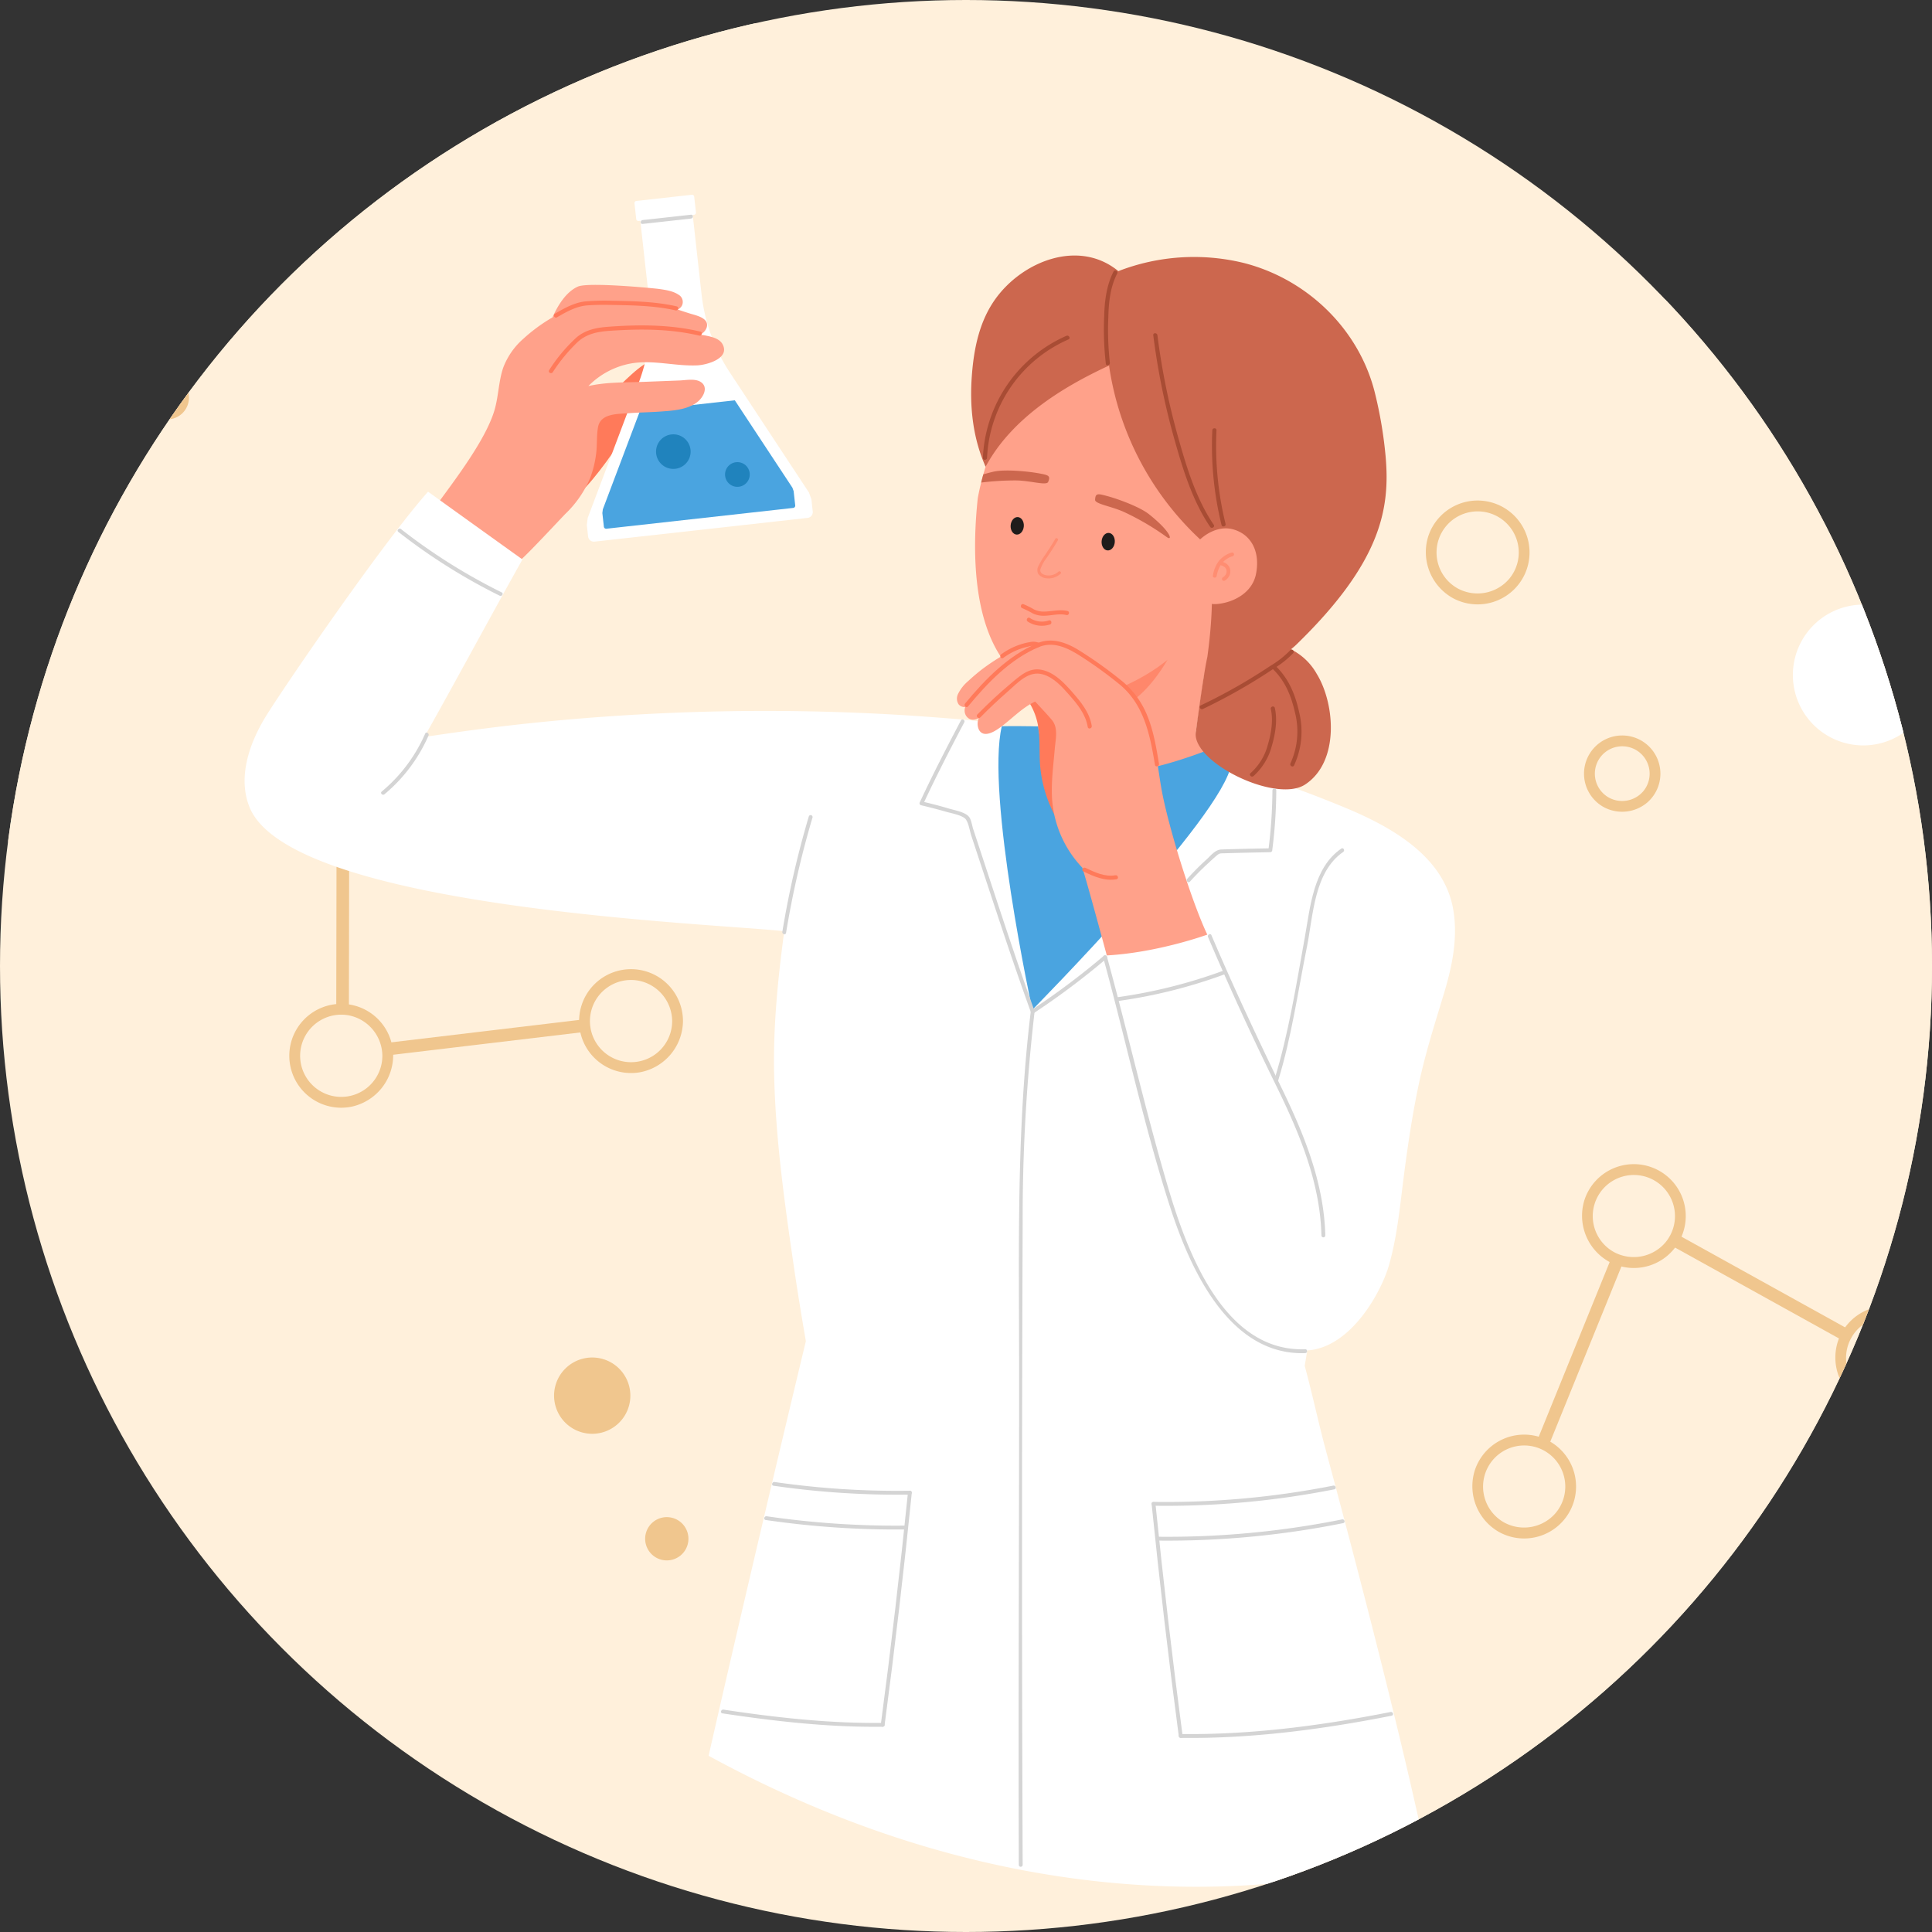 <svg xmlns="http://www.w3.org/2000/svg" xmlns:xlink="http://www.w3.org/1999/xlink" width="612" height="612" viewBox="0 0 612 612">
  <rect x="0" y="0" width="612" height="612" fill="#333333" stroke="none"/>
  <defs>
    <clipPath id="clip-path">
      <circle id="楕円形_2" data-name="楕円形 2" cx="306" cy="306" r="306" transform="translate(3320 -174)" fill="#fff" stroke="#707070" stroke-width="1"/>
    </clipPath>
    <clipPath id="clip-path-2">
      <rect id="長方形_21" data-name="長方形 21" width="642.891" height="597.671" fill="none"/>
    </clipPath>
    <clipPath id="clip-path-4">
      <rect id="長方形_17" data-name="長方形 17" width="39.504" height="17.777" fill="none"/>
    </clipPath>
    <clipPath id="clip-path-5">
      <rect id="長方形_18" data-name="長方形 18" width="7.51" height="12.786" fill="none"/>
    </clipPath>
    <clipPath id="clip-path-6">
      <rect id="長方形_19" data-name="長方形 19" width="6.708" height="9.005" fill="none"/>
    </clipPath>
  </defs>
  <g id="グループ_116" data-name="グループ 116" transform="translate(-6380 174)">
    <circle id="楕円形_25" data-name="楕円形 25" cx="306" cy="306" r="306" transform="translate(6380 -174)" fill="#fff0db"/>
    <g id="マスクグループ_14" data-name="マスクグループ 14" transform="translate(3060)" clip-path="url(#clip-path)">
      <g id="グループ_2" data-name="グループ 2" transform="translate(3320 -174)">
        <g id="グループ_19" data-name="グループ 19" clip-path="url(#clip-path-2)">
          <g id="グループ_18" data-name="グループ 18">
            <g id="グループ_17" data-name="グループ 17" clip-path="url(#clip-path-2)">
              <path id="パス_69" data-name="パス 69" d="M518.757,91.1C481.1,75.742,444.608,65.237,406.422,56.659c-44-9.885-86.2-26.2-129.379-39.048C247.762,8.9,216.849.729,185.985,0a22.417,22.417,0,0,1,.416,4.25,22.285,22.285,0,0,1-44.562.621C77.114,21.94,30.741,82.674,11.79,145.291-11.795,223.215,1.327,309.4,39.352,380.324c20.743,38.691,48.489,73.1,80.585,102.793a22.293,22.293,0,1,1,29.638,25.2,485.582,485.582,0,0,0,46.266,31.853c69.955,42.462,154.848,69.041,236.484,51.367,77.814-16.847,138.514-51.243,180.176-145.2C638.943,386.7,696.693,163.65,518.757,91.1" transform="translate(0 0)" fill="#fff0db"/>
              <path id="パス_70" data-name="パス 70" d="M801.7,580.895l-54.059-29.964c-2.257-1.252-4.279,2.207-2.022,3.458l54.059,29.964c2.257,1.251,4.28-2.208,2.022-3.459" transform="translate(-216.042 -159.765)" fill="#f0c68e"/>
              <path id="パス_71" data-name="パス 71" d="M716.1,547.357a13.022,13.022,0,1,1,16.335-3.157,13.182,13.182,0,0,1-16.335,3.157c-1.942-1.041-3.674,1.914-1.728,2.957a16.448,16.448,0,1,0-7.7-19.337,16.684,16.684,0,0,0,7.7,19.337c1.919,1.09,3.647-1.868,1.728-2.957" transform="translate(-204.807 -150.718)" fill="#f0c68e"/>
              <path id="パス_72" data-name="パス 72" d="M689.743,619.943Q701.37,591.31,713,562.677c.969-2.387-2.9-3.426-3.863-1.065q-11.628,28.634-23.254,57.266c-.969,2.387,2.9,3.427,3.863,1.065" transform="translate(-198.951 -162.555)" fill="#f0c68e"/>
              <path id="パス_73" data-name="パス 73" d="M829.136,610.644a13.022,13.022,0,1,1,16.335-3.157,13.181,13.181,0,0,1-16.335,3.157c-1.942-1.041-3.674,1.914-1.729,2.957a16.448,16.448,0,1,0-7.7-19.337,16.686,16.686,0,0,0,7.7,19.337c1.919,1.09,3.647-1.868,1.729-2.957" transform="translate(-237.603 -169.08)" fill="#f0c68e"/>
              <path id="パス_74" data-name="パス 74" d="M667.155,668.056a13.021,13.021,0,1,1,16.334-3.157,13.182,13.182,0,0,1-16.334,3.157c-1.942-1.041-3.674,1.914-1.729,2.957a16.448,16.448,0,1,0-7.7-19.337,16.685,16.685,0,0,0,7.7,19.337c1.919,1.09,3.647-1.868,1.729-2.957" transform="translate(-190.607 -185.737)" fill="#f0c68e"/>
              <path id="パス_75" data-name="パス 75" d="M150.155,361.973q-.053,30.9-.108,61.807c0,2.579,4,2.583,4.007,0q.053-30.9.107-61.807c0-2.577-4-2.581-4.006,0" transform="translate(-43.533 -104.459)" fill="#f0c68e"/>
              <path id="パス_76" data-name="パス 76" d="M158.592,464.426a13.022,13.022,0,1,1-10.656-12.815,13.164,13.164,0,0,1,10.656,12.815c.03,2.2,3.455,2.208,3.424,0a16.451,16.451,0,1,0-13.366,16.152,16.675,16.675,0,0,0,13.366-16.152c.031-2.2-3.395-2.206-3.424,0" transform="translate(-37.472 -129.976)" fill="#f0c68e"/>
              <path id="パス_77" data-name="パス 77" d="M234.294,454.923l-61.373,7.317c-2.528.3-2.558,4.311,0,4.006l61.373-7.317c2.529-.3,2.559-4.311,0-4.006" transform="translate(-49.617 -131.983)" fill="#f0c68e"/>
              <path id="パス_78" data-name="パス 78" d="M159.368,334.879a13.022,13.022,0,1,1-10.655-12.815,13.163,13.163,0,0,1,10.655,12.815c.031,2.2,3.455,2.208,3.425,0a16.452,16.452,0,1,0-13.367,16.152,16.676,16.676,0,0,0,13.367-16.152c.03-2.2-3.395-2.206-3.425,0" transform="translate(-37.697 -92.39)" fill="#f0c68e"/>
              <path id="パス_79" data-name="パス 79" d="M287.913,448.943a13.022,13.022,0,1,1-10.655-12.815,13.164,13.164,0,0,1,10.655,12.815c.031,2.2,3.455,2.208,3.425,0A16.452,16.452,0,1,0,277.971,465.1a16.678,16.678,0,0,0,13.367-16.152c.03-2.2-3.395-2.206-3.425,0" transform="translate(-74.992 -125.484)" fill="#f0c68e"/>
              <path id="パス_80" data-name="パス 80" d="M286.929,162.077c-1.129-2.233-3.6-2.354-5.678-1.449-2.983,1.3-5.7,3.849-8.057,6.035-2.835,2.624-5.439,5.483-8.039,8.336-.209.23-7.358,28.334-7.009,28.026,5.592-4.913,13.239-16.679,13.174-16.555,1.971-3.708,3.563-7.228,6.5-10.312,2.56-2.683,5.717-4.987,8.008-7.9,1.364-1.735,2.161-4.076,1.1-6.181" transform="translate(-74.893 -46.45)" fill="#ff7a5a"/>
              <path id="パス_81" data-name="パス 81" d="M332.226,181.231l-25.061-38.026a56.382,56.382,0,0,1-8.959-24.786l-2.8-25.113.427-.048a.674.674,0,0,0,.6-.745l-.557-5a.674.674,0,0,0-.745-.6l-17.573,1.957a.674.674,0,0,0-.6.745l.557,5a.673.673,0,0,0,.744.595l.548-.06,2.8,25.113a56.386,56.386,0,0,1-3.286,26.15l-16.175,42.856c-.1.76-.187,1.488-.283,2.247l.405,3.639a1.847,1.847,0,0,0,2.04,1.631l67.484-7.515a1.847,1.847,0,0,0,1.632-2.04L333,183.362l-.77-2.13" transform="translate(-75.975 -25.216)" fill="#fff"/>
              <path id="パス_82" data-name="パス 82" d="M328.974,206.278,310.752,178.63l-30.036,3.345-11.772,31.192-.149,1.184.481,4.323a.72.72,0,0,0,.8.636l59.175-6.59a.721.721,0,0,0,.637-.8l-.5-4.523-.405-1.123" transform="translate(-77.986 -51.826)" fill="#4aa4e0"/>
              <path id="パス_83" data-name="パス 83" d="M286.5,98.734l13.423-1.484,1.932-.214c.774-.085.782-1.31,0-1.224L288.428,97.3l-1.932.213c-.775.086-.783,1.31,0,1.224" transform="translate(-82.952 -27.797)" fill="#d4d4d4"/>
              <path id="パス_84" data-name="パス 84" d="M277.5,152.623c2.983-.13,10.512-2.169,8.018-6.715-.978-1.783-3.348-2.312-5.161-2.695-.653-.138-1.316-.214-1.973-.331a3.784,3.784,0,0,0,2.152-2.367c.735-2.841-3.145-3.654-5.07-4.234-1.347-.406-2.732-.867-4.14-1.345a2.84,2.84,0,0,0,1.379-1.332,2.645,2.645,0,0,0-1.144-3.379c-1.756-1.19-4.223-1.535-6.312-1.824-1.508-.209-22.245-2.218-25.561-.73-3.825,1.716-6.405,6.119-8,9.676-.011.023,0,.04,0,.062a52.945,52.945,0,0,0-9.28,6.8,22.94,22.94,0,0,0-6.358,9.142c-1.51,4.432-1.469,9.277-2.861,13.78-2.854,9.232-12.27,21.553-17.946,29.323,0,0,20.456,16.438,25.96,18.111,2.12-1.608,12.492-12.81,14.577-14.943a34.187,34.187,0,0,0,7.847-11.407,33.507,33.507,0,0,0,1.824-7.361c.4-2.837.131-5.846.627-8.64.784-4.412,6.162-4.168,9.7-4.436,3.339-.253,6.691-.285,10.031-.525,3.889-.28,8.687-.528,11.857-3.118,1.835-1.5,3.49-4.669.9-6.287-1.8-1.122-4.708-.516-6.637-.442l-11.25.432c-5.839.224-11.916.028-17.654,1.34a25.2,25.2,0,0,1,13.274-7.119c7.061-1.315,14.126.872,21.205.565" transform="translate(-56.645 -36.884)" fill="#ffa18a"/>
              <path id="パス_85" data-name="パス 85" d="M276.889,403.795c.43,20.448,3.314,40.928,6.263,61.141,1.148,7.869,2.438,15.716,3.79,23.551q-13.717,57.083-26.905,114.289c-2.578,11.216-3.9,17.057-3.9,17.057,127.349,69.509,227.213,30.683,227.213,30.683-8.075-38.072-21.581-89.861-31.689-127.44-2.4-8.927-4.266-17.836-6.7-26.755.555-3.155.791-4.879.791-4.879,14.126-.938,23.578-18.966,25.852-26.824,2.555-8.827,3.445-18.023,4.593-27.108,1.269-10.045,2.74-20.072,4.81-29.986,2.054-9.831,5.077-19.289,7.986-28.884,2.61-8.611,4.532-17.582,3.068-26.59-2.81-17.3-20.038-26.673-34.81-32.756-17.3-7.125-19.876-7.113-35.546-13.642-5.2-.339-68.235-10.808-68.235-10.808-8.159-2.151-11.5-2.847-17.89-3.355-6.32-.5-12.639-1-18.967-1.373q-19.1-1.136-38.249-1.248a716.755,716.755,0,0,0-76.07,3.6c-12.112,1.22-24.182,2.815-36.217,4.643,9.4-16.641,20.158-36.728,31.09-56.236,0,0-20.37-14.591-29.9-21.471-14.595,16.448-46.584,63.233-51.561,71.462-6.108,10.1-8.339,20.179-5,28.461,13.064,32.41,149.553,36.917,169.388,39.328-2,14.974-3.526,30.017-3.208,45.141" transform="translate(-31.67 -63.656)" fill="#fff"/>
              <path id="パス_86" data-name="パス 86" d="M519.3,336.007c-15.393-13.219-72.691-11.952-72.691-11.952-5.113,21.41,9.661,89.837,9.661,89.837s60.551-61.248,63.031-77.885" transform="translate(-129.263 -94.009)" fill="#4aa4e0"/>
              <path id="パス_87" data-name="パス 87" d="M507.579,281.169a9.326,9.326,0,0,1-2.476-6.481l2.619-17.985c3.777-2.137,18.525-21.378,21.136-36.084,5.569-31.351-49.107-72.147-49.107-72.147-36.088,4.314-43.788,52.509-43.788,52.509-3.322,31.442,3.048,55.722,22.154,61.345l-1.536,4.53s-.752,3.64-1.486,6.333c0,0,.417,27.452,52.483,7.981" transform="translate(-126.244 -43.076)" fill="#ffa18a"/>
              <g id="グループ_10" data-name="グループ 10" transform="translate(330.339 209.004)" opacity="0.65">
                <g id="グループ_9" data-name="グループ 9">
                  <g id="グループ_8" data-name="グループ 8" clip-path="url(#clip-path-4)">
                    <path id="パス_88" data-name="パス 88" d="M465.352,309.2l1.536-4.53c18.515,6.388,37.968-10.244,37.968-10.244-11.172,18.794-23.907,20.737-39.5,14.774" transform="translate(-465.352 -294.427)" fill="#ff7a5a"/>
                  </g>
                </g>
              </g>
              <path id="パス_89" data-name="パス 89" d="M551.465,250.96h0" transform="translate(-159.989 -72.807)" fill="#ff7a5a"/>
              <g id="グループ_13" data-name="グループ 13" transform="translate(328.589 170.461)" opacity="0.5" style="mix-blend-mode: multiply;isolation: isolate">
                <g id="グループ_12" data-name="グループ 12">
                  <g id="グループ_11" data-name="グループ 11" clip-path="url(#clip-path-5)">
                    <path id="パス_90" data-name="パス 90" d="M468.586,240.351c-.972,1.706-2.053,3.343-3.148,4.973a23.935,23.935,0,0,0-2.184,3.617,2.7,2.7,0,0,0-.11,2.466,3.632,3.632,0,0,0,2.563,1.447,5.692,5.692,0,0,0,4.528-1.418c.466-.388-.17-1.08-.634-.694a4.588,4.588,0,0,1-4.425,1.019c-.879-.3-1.532-.854-1.282-1.831a12.854,12.854,0,0,1,2.047-3.666c1.188-1.775,2.379-3.546,3.437-5.4.3-.525-.491-1.034-.792-.508" transform="translate(-462.887 -240.13)" fill="#ff7a5a"/>
                  </g>
                </g>
              </g>
              <path id="パス_91" data-name="パス 91" d="M488.675,222.311c.1-2.211.887-1.985,4.124-1.1,2.95.8,9.972,3.3,12.949,5.675,7.368,5.886,7.409,8.562,5.639,7.244a83.5,83.5,0,0,0-13.191-7.786c-4.107-1.971-9.585-2.655-9.521-4.03" transform="translate(-141.78 -63.996)" fill="#cc674e"/>
              <path id="パス_92" data-name="パス 92" d="M534.661,238.781c.535-.461,1.092-.893,1.6-1.387,27.01-26.169,29.81-43.169,28.417-59.5a134.043,134.043,0,0,0-3.354-20.1c-4.936-20.358-21.514-36.342-41.723-41.44a66.4,66.4,0,0,0-39.6,2.617c-12.544-10.3-30.508-3.128-39.086,9.012-5.059,7.158-6.745,15.875-7.353,24.468-.649,9.166.264,18.4,3.737,26.96.218.536.633,1.544.633,1.544,8.139-15.168,23.994-25.073,39.115-32.072a93.612,93.612,0,0,0,30.058,56.168c3.9,9.3,2.506,25.86,1.085,36.134-1.359,6.149-3.6,23.506-3.6,23.506-1.995,9.487,25.2,23.03,34.556,16.915,10.971-7.169,9.494-25.625,3.7-35.046a19.128,19.128,0,0,0-8.191-7.787" transform="translate(-125.736 -33.087)" fill="#cc674e"/>
              <path id="パス_93" data-name="パス 93" d="M531.923,241.447a11.37,11.37,0,0,0-1.859,3.974c-1.328,5.709.983,12.834,6.693,14.163a8.607,8.607,0,0,0,2.948.1c4.786-.544,10.686-3.489,11.851-9.5,1.462-7.542-1.964-12.869-7.674-14.2-4.317-1-9.237,1.645-11.958,5.464" transform="translate(-153.683 -68.404)" fill="#ffa18a"/>
              <g id="グループ_16" data-name="グループ 16" transform="translate(384.201 175.001)" opacity="0.5" style="mix-blend-mode: multiply;isolation: isolate">
                <g id="グループ_15" data-name="グループ 15">
                  <g id="グループ_14" data-name="グループ 14" clip-path="url(#clip-path-6)">
                    <path id="パス_94" data-name="パス 94" d="M547.215,246.547a.607.607,0,0,1,.709.473.617.617,0,0,1-.474.709,7.116,7.116,0,0,0-3.008,1.834,3.331,3.331,0,0,1,2.1,1.773,3.2,3.2,0,0,1-.307,2.94,3.631,3.631,0,0,1-1.258,1.19.609.609,0,0,1-.806-.278.615.615,0,0,1,.278-.806c.033-.02.175-.12.038-.019.036-.027.075-.052.111-.079a2.8,2.8,0,0,0,.241-.2q.05-.046.1-.094c.035-.035.126-.16.028-.026.057-.077.122-.148.178-.227a2.719,2.719,0,0,0,.156-.243l.027-.047c.01-.024.046-.1.055-.114.035-.082.065-.165.093-.248.016-.048.03-.1.043-.144.006-.025.011-.05.018-.073a.134.134,0,0,1,.011-.031c.012-.07.015-.156.019-.2.007-.1,0-.192.005-.287,0-.007,0-.013,0-.021-.006-.049-.012-.1-.021-.147-.015-.084-.04-.165-.062-.247a.368.368,0,0,0-.019-.057c-.017-.041-.035-.082-.055-.121s-.048-.092-.072-.137c-.008-.016-.018-.031-.027-.045-.059-.079-.117-.158-.184-.231-.033-.036-.068-.072-.1-.106l-.035-.033-.01-.007a4.061,4.061,0,0,0-.339-.241c-.056-.034-.113-.065-.17-.1l-.111-.051a4.218,4.218,0,0,0-.442-.164c-.076-.023-.152-.045-.229-.065l-.027-.006a9.487,9.487,0,0,0-1.225,3.407c-.131.758-1.335.687-1.2-.076a10,10,0,0,1,1.978-4.8,8.41,8.41,0,0,1,4-2.563" transform="translate(-541.229 -246.526)" fill="#ff7a5a"/>
                  </g>
                </g>
              </g>
              <path id="パス_95" data-name="パス 95" d="M455.81,210.806c-3.009-.546-10.42-1.324-14.131-.462-1.565.364-3.148.832-3.148.832-.235.725-.692,2.6-.692,2.6a88.336,88.336,0,0,1,10.888-.669c4.555-.009,9.793,1.736,10.328.468.86-2.039.056-2.174-3.245-2.773" transform="translate(-127.031 -60.916)" fill="#cc674e"/>
              <path id="パス_96" data-name="パス 96" d="M494.5,149.895a92.613,92.613,0,0,1-.485-14.371c.106-4.76.613-9.563,2.8-13.864.384-.753-.752-1.42-1.137-.664-2.212,4.345-2.832,9.157-2.968,13.977a94.687,94.687,0,0,0,.518,15.273c.112.836,1.382.481,1.27-.35" transform="translate(-142.929 -35.008)" fill="#a84c34"/>
              <path id="パス_97" data-name="パス 97" d="M564.033,290.08a30.249,30.249,0,0,1-6.314,4.962q-3.514,2.343-7.135,4.516-7.244,4.347-14.875,7.987c-.765.366-.1,1.5.664,1.137q7.856-3.762,15.327-8.26,3.614-2.183,7.121-4.538a29.833,29.833,0,0,0,6.142-4.874c.554-.637-.374-1.572-.931-.931" transform="translate(-155.328 -84.099)" fill="#a84c34"/>
              <path id="パス_98" data-name="パス 98" d="M514.63,149.327a225.081,225.081,0,0,0,6.505,32.3c2.741,9.773,5.766,19.935,11.513,28.417.473.7,1.614.04,1.137-.664-5.689-8.395-8.666-18.427-11.381-28.1a222.767,222.767,0,0,1-6.458-31.948c-.106-.829-1.425-.84-1.317,0" transform="translate(-149.309 -43.143)" fill="#a84c34"/>
              <path id="パス_99" data-name="パス 99" d="M545.127,221.393a103.856,103.856,0,0,1-2.871-29.642c.041-.848-1.277-.846-1.317,0a105.156,105.156,0,0,0,2.918,29.993c.2.822,1.472.473,1.27-.351" transform="translate(-156.91 -55.449)" fill="#a84c34"/>
              <path id="パス_100" data-name="パス 100" d="M439.924,188.479a43.016,43.016,0,0,1,25.8-37.509c.775-.338.106-1.472-.665-1.137a44.3,44.3,0,0,0-26.455,38.646c-.037.848,1.28.845,1.317,0" transform="translate(-127.254 -43.454)" fill="#a84c34"/>
              <path id="パス_101" data-name="パス 101" d="M567.7,297.9c3.987,3.791,5.9,8.467,7.12,13.742a24.343,24.343,0,0,1-1.39,16.26c-.36.762.775,1.432,1.137.665a25.5,25.5,0,0,0,1.649-16.719c-1.249-5.684-3.3-10.8-7.585-14.88-.614-.584-1.547.346-.931.931" transform="translate(-164.648 -86.105)" fill="#a84c34"/>
              <path id="パス_102" data-name="パス 102" d="M564.377,316.082c.839,3.706.086,7.794-.97,11.386a18.148,18.148,0,0,1-5.445,8.9c-.646.549.29,1.478.932.931a19.418,19.418,0,0,0,5.783-9.482c1.125-3.823,1.863-8.149.97-12.087-.187-.826-1.457-.476-1.27.351" transform="translate(-161.819 -91.467)" fill="#a84c34"/>
              <path id="パス_103" data-name="パス 103" d="M455.151,233.675c-.118,1.53-1.149,2.7-2.3,2.609s-1.989-1.4-1.87-2.932,1.149-2.7,2.3-2.609,1.99,1.4,1.871,2.933" transform="translate(-130.84 -66.944)" fill="#1f1c1b"/>
              <path id="パス_104" data-name="パス 104" d="M495.747,240.743c-.119,1.53-1.149,2.7-2.3,2.609s-1.989-1.4-1.87-2.933,1.149-2.7,2.3-2.609,1.99,1.4,1.871,2.933" transform="translate(-142.618 -68.995)" fill="#1f1c1b"/>
              <path id="パス_105" data-name="パス 105" d="M456.01,270.862a36.7,36.7,0,0,1,3.429,1.716,7.954,7.954,0,0,0,3.257.682c2.427.017,4.868-.809,7.279-.235.823.2,1.176-1.073.35-1.27-2.4-.571-4.758.1-7.165.181a7,7,0,0,1-3.48-.7,24.99,24.99,0,0,0-3.319-1.645c-.807-.268-1.153,1-.351,1.27" transform="translate(-132.171 -78.207)" fill="#ff7a5a"/>
              <path id="パス_106" data-name="パス 106" d="M458.5,276.863a8.2,8.2,0,0,0,7.035.916c.8-.268.456-1.54-.35-1.27a6.929,6.929,0,0,1-6.02-.784c-.709-.468-1.369.672-.664,1.137" transform="translate(-132.939 -79.965)" fill="#ff7a5a"/>
              <path id="パス_107" data-name="パス 107" d="M470.278,349.578a135.552,135.552,0,0,0,.6-26.4c-.291-3.458-4.7-10.546-5.35-10.994h-7.108a20.942,20.942,0,0,1,3.61,9.689c.414,3.7.16,7.434.446,11.14a40.885,40.885,0,0,0,5.061,16.57Z" transform="translate(-133.002 -90.573)" fill="#ff7a5a"/>
              <path id="パス_108" data-name="パス 108" d="M506.332,379.22c-5.091-10.741-12.617-35.035-14.594-46.594-1.687-9.865-2.5-21.88-9.113-29.956-3.123-3.813-7.667-6.7-11.826-9.24-4.134-2.529-9.357-5.96-14.307-6.5a9.583,9.583,0,0,0-3.176.228c-2.485-1.51-5.793.474-8.113,1.667a65.958,65.958,0,0,0-10.221,6.339c-1.516,1.169-2.972,2.418-4.374,3.721a12.538,12.538,0,0,0-3.2,4.037,3.307,3.307,0,0,0,.153,3.352,2.409,2.409,0,0,0,2.094.836,3.236,3.236,0,0,0,.251,2.756c1.108,1.609,2.634,1.492,4.043.771a4.515,4.515,0,0,0,.037,3.665c1.406,2.639,4.651.755,6.327-.424,3.871-2.722,7.184-6.463,11.491-8.494,1.753,1.907,3.547,3.789,5.23,5.754,2.185,2.548,1.239,6.108.981,9.21-.456,5.472-1.246,11.059-.8,16.553a34.975,34.975,0,0,0,9.523,21.114c1.3,3.83,7.76,27.791,7.76,27.791,16.263-.9,31.831-6.586,31.831-6.586" transform="translate(-123.896 -83.156)" fill="#ffa18a"/>
              <path id="パス_109" data-name="パス 109" d="M350.287,401.032a297.543,297.543,0,0,1,8.376-36.523.612.612,0,0,0-1.18-.325,297.664,297.664,0,0,0-8.377,36.523c-.126.77,1.053,1.1,1.181.325" transform="translate(-101.284 -105.537)" fill="#d4d4d4"/>
              <path id="パス_110" data-name="パス 110" d="M184.027,327.227a49.589,49.589,0,0,1-13.766,18.356c-.606.5.263,1.365.865.865a50.363,50.363,0,0,0,13.957-18.6c.311-.715-.743-1.339-1.056-.618" transform="translate(-49.339 -94.846)" fill="#d4d4d4"/>
              <path id="パス_111" data-name="パス 111" d="M492.3,427.058c7.2,26.213,12.785,52.97,21.141,78.852,6.206,19.221,18.525,47.247,42.838,46.4.785-.028.789-1.251,0-1.224-26.1.911-37.661-31.657-43.6-51.8-7.071-24-12.58-48.428-19.2-72.55a.612.612,0,0,0-1.18.325" transform="translate(-142.826 -123.683)" fill="#d4d4d4"/>
              <path id="パス_112" data-name="パス 112" d="M458.391,451.143c-4.552,37.328-3.71,74.809-3.689,112.33.019,34.4-.105,68.792-.147,103.188q-.033,27.394.049,54.787a.612.612,0,0,0,1.224,0q-.413-101.711,0-203.441a564.479,564.479,0,0,1,3.782-66.864c.1-.78-1.129-.773-1.224,0" transform="translate(-131.877 -130.722)" fill="#d4d4d4"/>
              <path id="パス_113" data-name="パス 113" d="M539.064,417.779c6.663,15.677,13.732,31.075,21.235,46.366,7.442,15.169,14.251,30.983,14.678,48.134a.612.612,0,0,0,1.224,0c-.409-16.412-6.578-31.685-13.635-46.269-7.822-16.164-15.419-32.317-22.446-48.849-.307-.723-1.362-.1-1.056.618" transform="translate(-156.384 -120.939)" fill="#d4d4d4"/>
              <path id="パス_114" data-name="パス 114" d="M569.87,452.131c4.239-13.792,6.252-28.18,9.1-42.3,2.012-9.987,2.257-23.781,11.516-30.149.645-.444.034-1.5-.617-1.057-8.88,6.108-9.82,18.488-11.569,28.184-2.707,15.006-5.121,30.4-9.607,44.994-.232.754.948,1.078,1.18.325" transform="translate(-164.987 -109.821)" fill="#d4d4d4"/>
              <path id="パス_115" data-name="パス 115" d="M498.612,442.717a161.625,161.625,0,0,0,33.839-8.487c.733-.27.416-1.454-.325-1.18a161.63,161.63,0,0,1-33.839,8.487c-.777.108-.447,1.286.325,1.18" transform="translate(-144.44 -125.63)" fill="#d4d4d4"/>
              <path id="パス_116" data-name="パス 116" d="M177.651,236.922a185.1,185.1,0,0,0,32.117,20.225c.7.347,1.324-.708.617-1.057a183.63,183.63,0,0,1-31.869-20.033c-.613-.48-1.485.38-.865.865" transform="translate(-51.481 -68.447)" fill="#d4d4d4"/>
              <path id="パス_117" data-name="パス 117" d="M514.514,669.308a274.646,274.646,0,0,0,57.264-5.2c.772-.153.445-1.332-.325-1.18a273.03,273.03,0,0,1-56.939,5.159.612.612,0,0,0,0,1.224" transform="translate(-149.106 -192.332)" fill="#d4d4d4"/>
              <path id="パス_118" data-name="パス 118" d="M513.893,670.871q3.736,36.833,8.605,73.535c.1.77,1.327.779,1.224,0q-4.869-36.7-8.605-73.535c-.079-.775-1.3-.783-1.224,0" transform="translate(-149.096 -194.472)" fill="#d4d4d4"/>
              <path id="パス_119" data-name="パス 119" d="M526.637,772.153c22.29.3,44.981-2.7,66.814-7.024.772-.153.445-1.333-.324-1.181-21.734,4.309-44.3,7.275-66.489,6.981a.612.612,0,0,0,0,1.224" transform="translate(-152.623 -221.642)" fill="#d4d4d4"/>
              <path id="パス_120" data-name="パス 120" d="M516.36,684.726a282.553,282.553,0,0,0,58.756-5.531c.772-.153.445-1.333-.326-1.18a280.926,280.926,0,0,1-58.43,5.487.612.612,0,0,0,0,1.224" transform="translate(-149.641 -196.71)" fill="#d4d4d4"/>
              <path id="パス_121" data-name="パス 121" d="M388.18,664.095a271.63,271.63,0,0,1-42.872-2.766c-.77-.111-1.1,1.067-.326,1.18a273.654,273.654,0,0,0,43.2,2.81.612.612,0,0,0,0-1.224" transform="translate(-99.962 -191.871)" fill="#d4d4d4"/>
              <path id="パス_122" data-name="パス 122" d="M401.635,665.9q-3.736,36.832-8.605,73.535c-.1.778,1.122.771,1.224,0q4.868-36.7,8.605-73.535c.079-.783-1.145-.777-1.224,0" transform="translate(-114.029 -193.03)" fill="#d4d4d4"/>
              <path id="パス_123" data-name="パス 123" d="M372.961,767.1c-16.918.209-33.746-1.687-50.452-4.2-.77-.116-1.1,1.063-.325,1.18,16.814,2.529,33.749,4.453,50.777,4.243a.612.612,0,0,0,0-1.224" transform="translate(-93.347 -221.339)" fill="#d4d4d4"/>
              <path id="パス_124" data-name="パス 124" d="M385.854,679.567a281.964,281.964,0,0,1-44.051-2.961c-.77-.111-1.1,1.068-.325,1.18a283.978,283.978,0,0,0,44.376,3,.612.612,0,0,0,0-1.224" transform="translate(-98.945 -196.303)" fill="#d4d4d4"/>
              <path id="パス_125" data-name="パス 125" d="M437.005,313.9q4.183-4.255,8.68-8.18c3.165-2.748,6.609-6.784,11.2-5.42,3.438,1.022,5.992,3.891,8.285,6.5,2.623,2.981,5.205,6.116,5.861,10.15.136.835,1.4.481,1.27-.35-.69-4.249-3.437-7.592-6.2-10.731-2.453-2.786-5.192-5.742-8.866-6.834-4.335-1.288-7.136,1.261-10.272,3.877-3.8,3.168-7.423,6.534-10.889,10.061-.595.6.336,1.537.931.931" transform="translate(-126.464 -86.658)" fill="#ff7a5a"/>
              <path id="パス_126" data-name="パス 126" d="M431.522,307.007c6.216-7.488,13.327-14.973,22.459-18.821.769-.324.431-1.6-.351-1.271-9.369,3.949-16.653,11.467-23.04,19.161-.537.647.389,1.584.932.931" transform="translate(-124.881 -83.228)" fill="#ff7a5a"/>
              <path id="パス_127" data-name="パス 127" d="M483.308,388.38c3.289,1.577,6.754,3.133,10.488,2.476.833-.147.48-1.417-.35-1.27-3.336.587-6.547-.941-9.473-2.344-.76-.364-1.43.771-.664,1.138" transform="translate(-140.125 -112.331)" fill="#ff7a5a"/>
              <path id="パス_128" data-name="パス 128" d="M423.455,321.327c-4.5,8.572-8.971,17.187-13.042,25.976a.62.62,0,0,0,.366.9q3.963.929,7.881,2.052c1.855.537,5.54,1.167,6.416,2.54.857,1.342,1.178,3.6,1.672,5.1q1.526,4.65,3.061,9.3c5.134,15.548,10.21,31.131,15.78,46.53.265.735,1.449.417,1.18-.325-5.822-16.1-11.117-32.393-16.478-48.648q-1.486-4.507-2.966-9.017c-.343-1.047-.573-2.8-1.214-3.708-1.158-1.643-4.547-2.187-6.353-2.725-2.857-.852-5.75-1.6-8.654-2.278.123.3.244.6.366.9,4.07-8.788,8.537-17.4,13.041-25.974.366-.7-.69-1.316-1.056-.618" transform="translate(-119.054 -93.138)" fill="#d4d4d4"/>
              <path id="パス_129" data-name="パス 129" d="M556.7,352.5a154.661,154.661,0,0,1-1.279,18.934l.612-.613c-5.163.1-10.326.2-15.487.37-1.915.062-3.217,1.78-4.555,3.024a84.087,84.087,0,0,0-6.291,6.3c-.515.591.348,1.46.865.865a81.964,81.964,0,0,1,5.817-5.852c.91-.854,1.824-1.709,2.781-2.512.809-.681,1.172-.591,2.257-.624,4.871-.146,9.742-.247,14.613-.342a.631.631,0,0,0,.612-.611,154.637,154.637,0,0,0,1.279-18.934.612.612,0,0,0-1.224,0" transform="translate(-153.636 -102.101)" fill="#d4d4d4"/>
              <path id="パス_130" data-name="パス 130" d="M460.9,444.635a239.844,239.844,0,0,0,23.066-17.3c.6-.516-.272-1.378-.865-.865a237.411,237.411,0,0,1-22.819,17.113c-.65.437-.038,1.5.618,1.056" transform="translate(-133.461 -123.686)" fill="#d4d4d4"/>
              <path id="パス_131" data-name="パス 131" d="M447.319,291.5a20.459,20.459,0,0,1,5.122-2.776,20.67,20.67,0,0,1,2.747-.789,4.583,4.583,0,0,1,2.91-.026c.759.371,1.427-.765.665-1.137a4.906,4.906,0,0,0-3.055-.273,20.062,20.062,0,0,0-3.245.824,21.579,21.579,0,0,0-5.808,3.04c-.676.5-.019,1.641.664,1.137" transform="translate(-129.507 -83.09)" fill="#ff7a5a"/>
              <path id="パス_132" data-name="パス 132" d="M463.284,287.893c4.656-1.875,9.054.273,12.99,2.763a130.211,130.211,0,0,1,12.457,8.99c7.838,6.38,9.754,16.1,11.311,25.576.137.836,1.406.481,1.27-.35-.872-5.308-1.766-10.668-3.875-15.652A27.435,27.435,0,0,0,488.762,298a130.4,130.4,0,0,0-13.29-9.385c-3.826-2.268-8.2-3.743-12.538-1.994-.777.312-.437,1.587.35,1.27" transform="translate(-134.184 -82.935)" fill="#ff7a5a"/>
              <path id="パス_133" data-name="パス 133" d="M292.9,147.174c-9.461-2.244-19.237-2.252-28.887-1.556-3.752.27-7.34.871-10.3,3.377a51.15,51.15,0,0,0-8.7,10.38c-.478.7.662,1.362,1.137.664a53.313,53.313,0,0,1,7.9-9.585c3.576-3.238,7.99-3.425,12.575-3.682,8.688-.487,17.422-.344,25.925,1.672.825.2,1.177-1.074.351-1.27" transform="translate(-71.053 -42.131)" fill="#ff7a5a"/>
              <path id="パス_134" data-name="パス 134" d="M248.121,139.459c2.943-1.731,6.107-3.508,9.569-3.786,2.853-.229,5.734-.195,8.591-.138,6.426.125,13.147.265,19.437,1.715.825.19,1.177-1.08.35-1.27-6.551-1.511-13.552-1.66-20.243-1.771a74.818,74.818,0,0,0-8.659.193c-3.484.349-6.744,2.176-9.71,3.92a.659.659,0,0,0,.664,1.137" transform="translate(-71.703 -38.928)" fill="#ff7a5a"/>
              <path id="パス_135" data-name="パス 135" d="M646.393,251.225a13.021,13.021,0,1,1,16.334-3.156,13.182,13.182,0,0,1-16.334,3.156c-1.942-1.041-3.674,1.914-1.729,2.957a16.448,16.448,0,1,0-7.7-19.337,16.684,16.684,0,0,0,7.7,19.337c1.919,1.09,3.646-1.868,1.729-2.957" transform="translate(-184.583 -64.801)" fill="#f0c68e"/>
              <path id="パス_136" data-name="パス 136" d="M714.788,347.907a8.678,8.678,0,1,1,10.909-2.147,8.794,8.794,0,0,1-10.909,2.147c-1.942-1.041-3.674,1.914-1.729,2.957a12.292,12.292,0,0,0,13.854-1.466,12.1,12.1,0,1,0-13.854,1.466c1.919,1.09,3.647-1.868,1.729-2.957" transform="translate(-205.077 -95.215)" fill="#f0c68e"/>
              <path id="パス_137" data-name="パス 137" d="M123.188,99.349A8.678,8.678,0,1,1,134.1,97.2a8.794,8.794,0,0,1-10.909,2.147c-1.942-1.042-3.674,1.913-1.729,2.957a12.292,12.292,0,0,0,13.854-1.467,12.1,12.1,0,1,0-13.854,1.467c1.919,1.089,3.647-1.868,1.729-2.957" transform="translate(-33.435 -23.1)" fill="#f0c68e"/>
              <path id="パス_138" data-name="パス 138" d="M266.042,612.347a8.686,8.686,0,1,0,.268.346,1.722,1.722,0,0,0,2.421,0,1.753,1.753,0,0,0,0-2.421,12.083,12.083,0,1,0,.268.346,1.768,1.768,0,0,0-2.343-.615,1.725,1.725,0,0,0-.614,2.343" transform="translate(-71.717 -175.743)" fill="#f0c68e"/>
              <path id="パス_139" data-name="パス 139" d="M291.435,689.855a6.854,6.854,0,1,1,9.313-2.688,6.854,6.854,0,0,1-9.313,2.688" transform="translate(-83.527 -196.419)" fill="#f0c68e"/>
              <path id="パス_140" data-name="パス 140" d="M844.653,292.1a22.3,22.3,0,1,1-22.3-22.3,22.3,22.3,0,0,1,22.3,22.3" transform="translate(-232.123 -78.278)" fill="#fff"/>
              <path id="パス_141" data-name="パス 141" d="M68.54,180.679a6.854,6.854,0,1,1,9.313-2.688,6.854,6.854,0,0,1-9.313,2.688" transform="translate(-18.858 -48.691)" fill="#f0c68e"/>
              <path id="パス_142" data-name="パス 142" d="M734.069,41.959c-6.717-15.406-26.353-26.2-42.642-20.13-14.534,5.417-19.261,22.844-11.369,35.836a35.945,35.945,0,0,0,27.4,16.587c9.282.6,19.561.456,25.277-8.026,4.752-7.053,4.659-16.647,1.337-24.266" transform="translate(-196.206 -5.835)" fill="#fff0db"/>
              <path id="パス_143" data-name="パス 143" d="M303.705,199.293a5.475,5.475,0,1,1-5.475-5.475,5.474,5.474,0,0,1,5.475,5.475" transform="translate(-84.938 -56.233)" fill="#2083bd"/>
              <path id="パス_144" data-name="パス 144" d="M331.367,210.138a3.91,3.91,0,1,1-3.911-3.911,3.911,3.911,0,0,1,3.911,3.911" transform="translate(-93.871 -59.833)" fill="#2083bd"/>
            </g>
          </g>
        </g>
      </g>
    </g>
  </g>
</svg>
